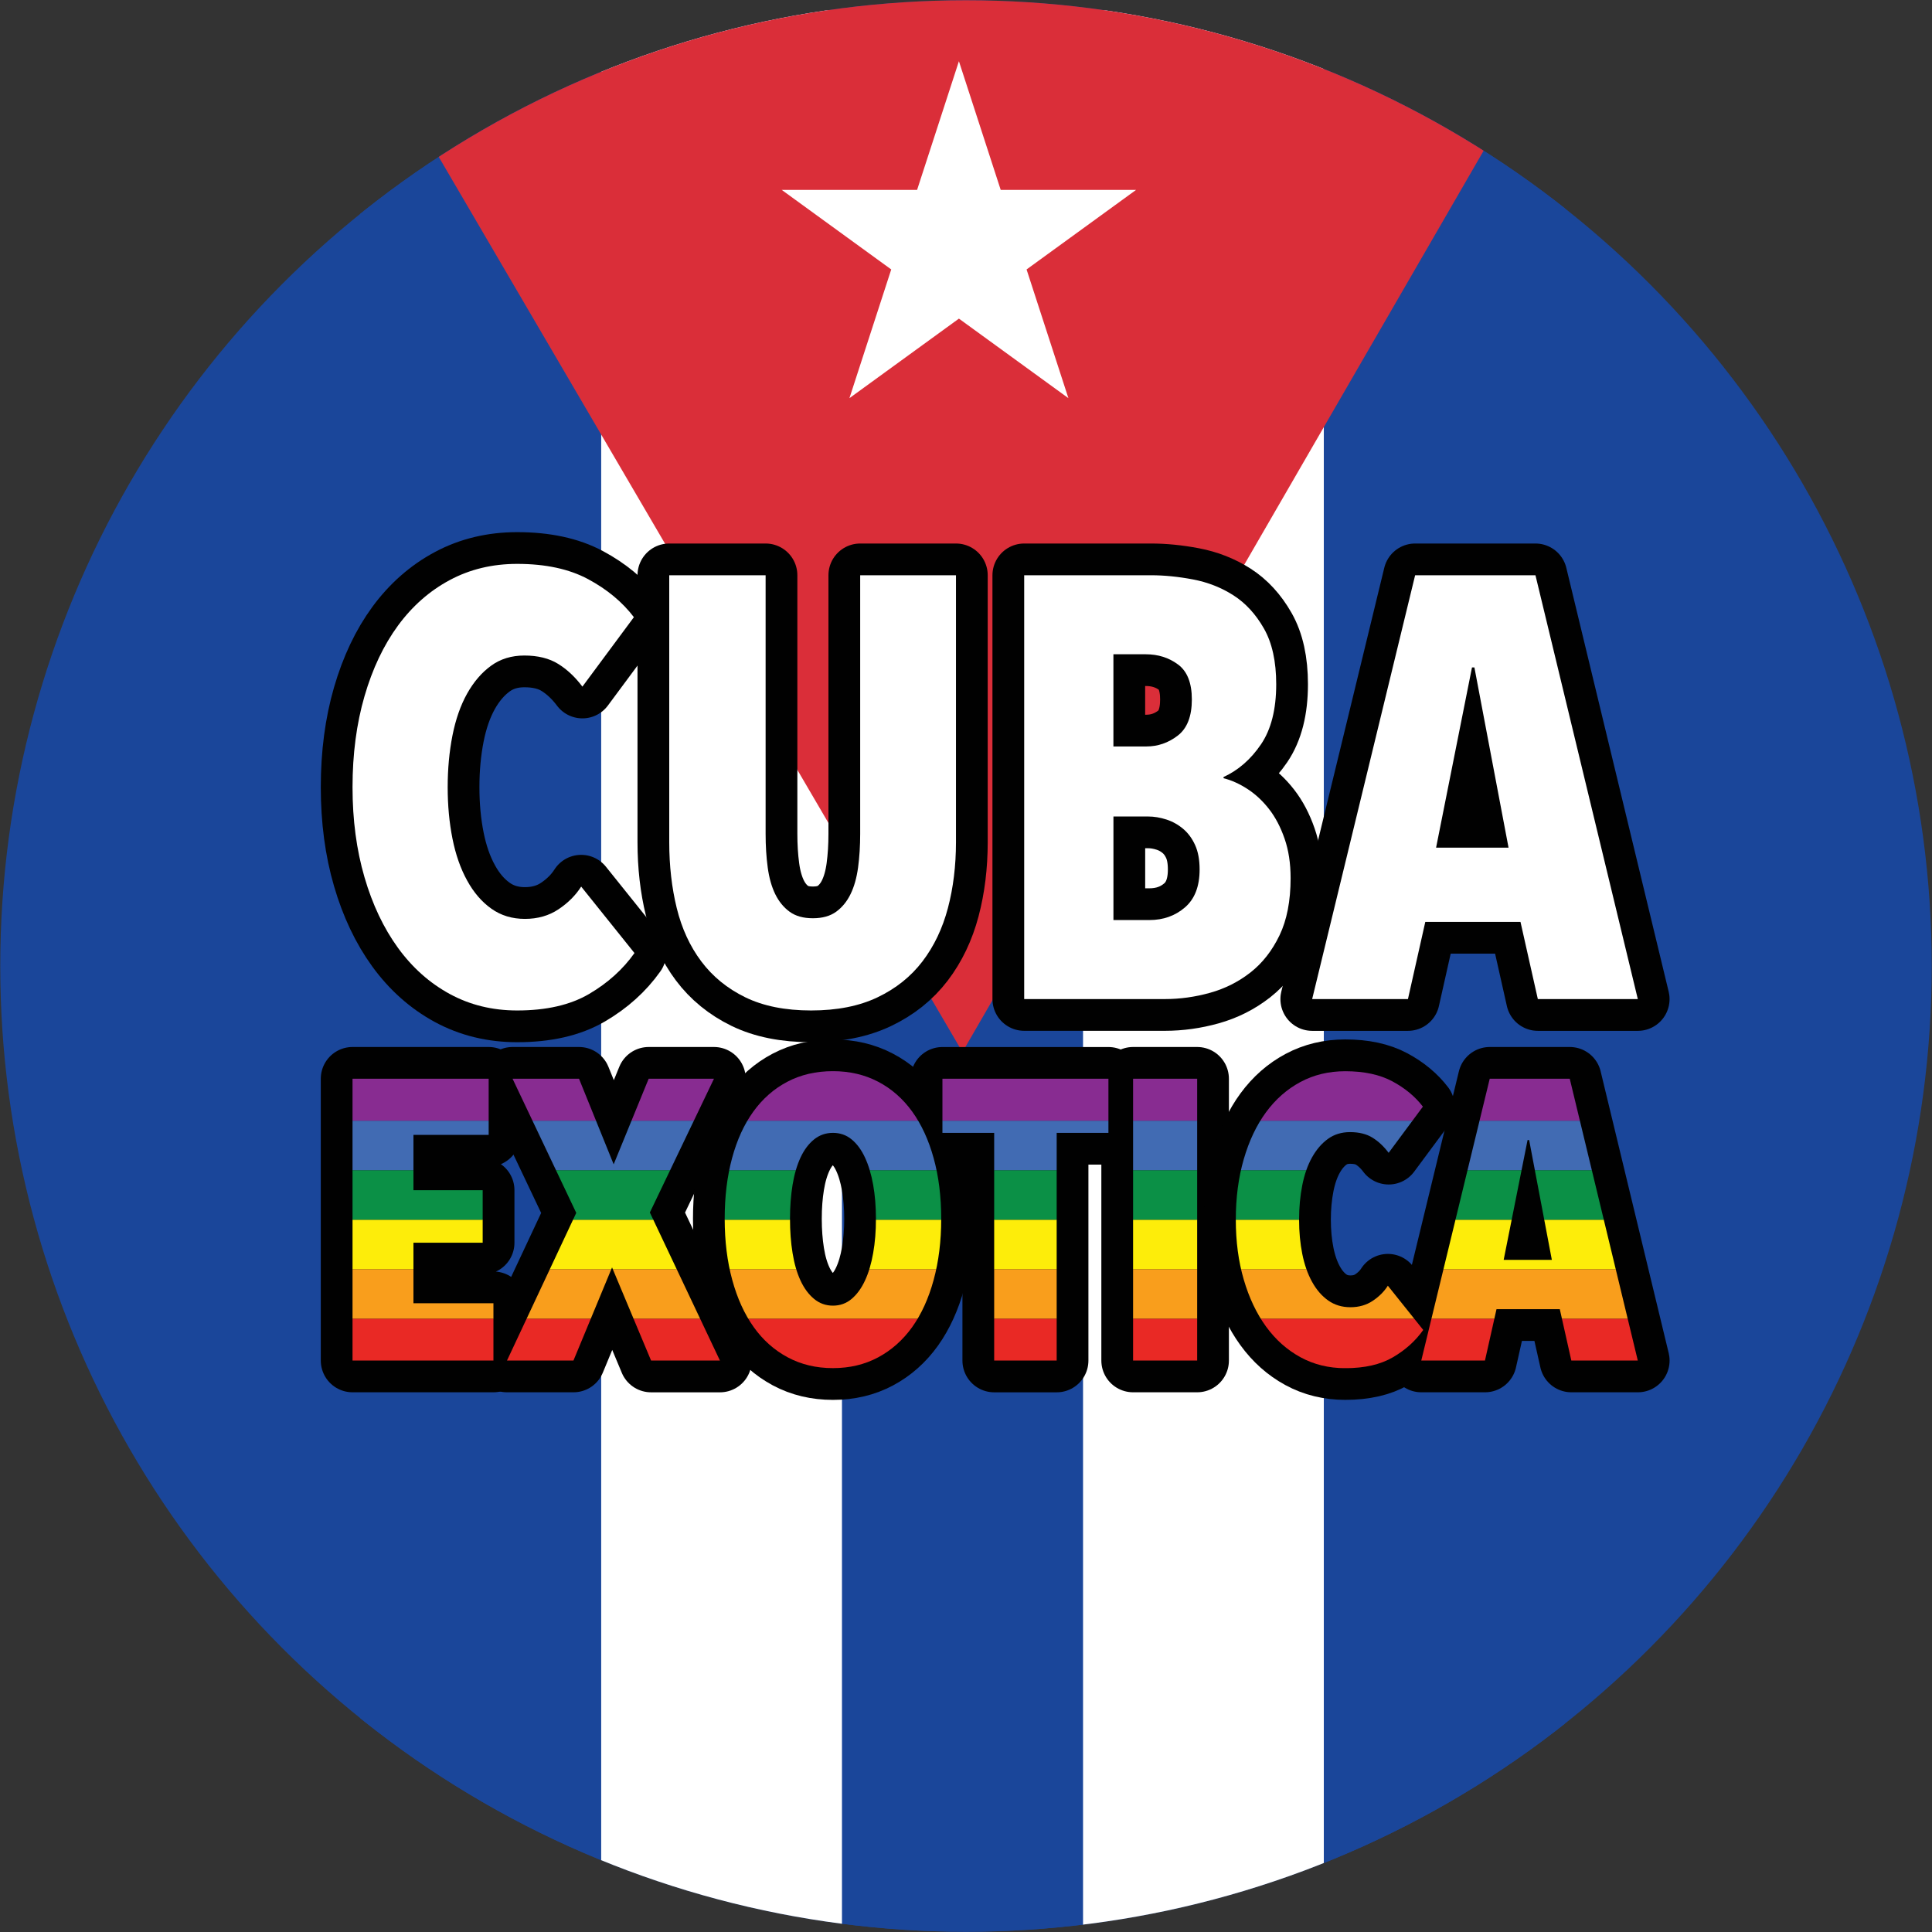 <?xml version="1.0" encoding="utf-8"?>
<!-- Generator: Adobe Illustrator 23.0.4, SVG Export Plug-In . SVG Version: 6.00 Build 0)  -->
<svg version="1.1" id="Layer_1" xmlns="http://www.w3.org/2000/svg" xmlns:xlink="http://www.w3.org/1999/xlink" x="0px" y="0px"
	 viewBox="0 0 600 600" style="enable-background:new 0 0 600 600;" xml:space="preserve">
<rect x="0" y="0" width="600" height="600" fill="#333333" stroke="none"/>
<style type="text/css">
	.st0{clip-path:url(#SVGID_2_);}
	.st1{fill:#1A469A;}
	.st2{fill:#FFFFFF;}
	.st3{fill:#DA2E39;}
	.st4{fill:#010101;stroke:#010101;stroke-width:19.713;stroke-linecap:round;stroke-linejoin:round;stroke-miterlimit:10;}
	.st5{clip-path:url(#SVGID_4_);}
	.st6{fill:#E92925;}
	.st7{fill:#F99E1C;}
	.st8{fill:#FDED0A;}
	.st9{fill:#0B9046;}
	.st10{fill:#416BB3;}
	.st11{fill:#882C91;}
	.st12{clip-path:url(#SVGID_6_);}
	.st13{clip-path:url(#SVGID_8_);}
	.st14{clip-path:url(#SVGID_10_);}
	.st15{clip-path:url(#SVGID_12_);}
	.st16{clip-path:url(#SVGID_14_);}
	.st17{clip-path:url(#SVGID_16_);}
</style>
<g>
	<g>
		<defs>
			<circle id="SVGID_1_" cx="300" cy="300" r="299.92"/>
		</defs>
		<use xlink:href="#SVGID_1_"  style="overflow:visible;fill:#1A469A;"/>
		<clipPath id="SVGID_2_">
			<use xlink:href="#SVGID_1_"  style="overflow:visible;"/>
		</clipPath>
		<g class="st0">
			
				<rect x="72.24" y="342.14" transform="matrix(-1.836970e-16 1 -1 -1.836970e-16 828.082 -68.988)" class="st1" width="752.59" height="74.82"/>
			
				<rect x="-2.58" y="342.14" transform="matrix(-1.836970e-16 1 -1 -1.836970e-16 753.262 5.831)" class="st2" width="752.59" height="74.82"/>
			
				<rect x="-77.4" y="342.14" transform="matrix(-1.836970e-16 1 -1 -1.836970e-16 678.443 80.65)" class="st1" width="752.59" height="74.82"/>
			
				<rect x="-152.22" y="342.14" transform="matrix(-1.836970e-16 1 -1 -1.836970e-16 603.624 155.47)" class="st2" width="752.59" height="74.82"/>
			
				<rect x="-227.04" y="342.14" transform="matrix(-1.836970e-16 1 -1 -1.836970e-16 528.804 230.289)" class="st1" width="752.59" height="74.82"/>
			<polygon class="st3" points="485.94,3.25 298.9,326.73 109.65,3.25 297.16,-16.46 			"/>
			<polygon class="st2" points="297.8,19.01 310.78,58.98 352.81,58.98 318.81,83.68 331.8,123.65 297.8,98.95 263.8,123.65 
				276.78,83.68 242.78,58.98 284.81,58.98 			"/>
		</g>
	</g>
	<g>
		<g>
			<path class="st4" d="M182.92,308.7c-5.83,3.41-13.26,5.11-22.31,5.11c-7.69,0-14.66-1.71-20.92-5.11
				c-6.26-3.41-11.62-8.18-16.08-14.31c-4.46-6.14-7.94-13.45-10.41-21.94c-2.48-8.49-3.72-17.82-3.72-27.98
				c0-10.29,1.24-19.71,3.72-28.26c2.48-8.55,5.95-15.86,10.41-21.94c4.46-6.07,9.82-10.78,16.08-14.13
				c6.26-3.35,13.23-5.02,20.92-5.02c8.8,0,16.14,1.58,22.03,4.74c5.89,3.16,10.63,7.1,14.22,11.81l-15.99,21.57
				c-2.23-2.97-4.74-5.33-7.53-7.06c-2.79-1.73-6.29-2.6-10.5-2.6c-3.97,0-7.41,1.05-10.32,3.16c-2.91,2.11-5.39,4.99-7.44,8.64
				c-2.05,3.66-3.56,7.99-4.56,13.01c-0.99,5.02-1.49,10.38-1.49,16.08c0,5.7,0.5,11.03,1.49,15.99c0.99,4.96,2.51,9.3,4.56,13.01
				c2.04,3.72,4.55,6.63,7.53,8.74c2.97,2.11,6.44,3.16,10.41,3.16c3.96,0,7.44-0.99,10.41-2.97c2.97-1.98,5.33-4.34,7.06-7.06
				l16.55,20.64C193.45,301.05,188.74,305.29,182.92,308.7z"/>
			<path class="st4" d="M294.38,282.02c-1.67,6.32-4.31,11.84-7.9,16.55c-3.6,4.71-8.24,8.43-13.94,11.15
				c-5.7,2.73-12.58,4.09-20.64,4.09c-8.06,0-14.87-1.37-20.45-4.09c-5.58-2.73-10.13-6.44-13.66-11.15
				c-3.53-4.71-6.07-10.23-7.62-16.55c-1.55-6.32-2.33-13.14-2.33-20.45v-82.92h29.93v80.32c0,3.72,0.21,7.19,0.65,10.41
				c0.43,3.22,1.21,5.98,2.32,8.27c1.12,2.29,2.6,4.12,4.46,5.48c1.86,1.37,4.27,2.04,7.25,2.04c2.97,0,5.39-0.68,7.25-2.04
				c1.86-1.36,3.35-3.19,4.46-5.48c1.12-2.29,1.89-5.05,2.33-8.27c0.43-3.22,0.65-6.69,0.65-10.41v-80.32h29.75v82.92
				C296.88,268.88,296.05,275.7,294.38,282.02z"/>
			<path class="st4" d="M400.81,272.72c0,7.06-1.15,12.99-3.44,17.75c-2.29,4.77-5.3,8.61-9.02,11.53
				c-3.72,2.91-7.9,5.02-12.55,6.32c-4.65,1.3-9.33,1.95-14.04,1.95h-43.69V178.65h39.41c4.09,0,8.43,0.43,13.02,1.3
				c4.58,0.87,8.77,2.51,12.55,4.93c3.78,2.42,6.94,5.86,9.48,10.32c2.54,4.46,3.81,10.23,3.81,17.29c0,7.81-1.58,14.04-4.74,18.69
				c-3.16,4.65-7.04,8.03-11.62,10.13v0.37c2.48,0.62,4.96,1.74,7.44,3.35c2.48,1.61,4.71,3.69,6.69,6.23
				c1.98,2.54,3.59,5.61,4.83,9.2C400.19,264.05,400.81,268.14,400.81,272.72z M370.14,217.22c0-5.11-1.43-8.73-4.28-10.85
				c-2.85-2.12-6.2-3.18-10.04-3.18h-10.04v28.63H356c3.59,0,6.85-1.12,9.76-3.37C368.68,226.21,370.14,222.46,370.14,217.22z
				 M372.55,270.03c0-2.99-0.46-5.52-1.39-7.57c-0.93-2.06-2.17-3.74-3.72-5.05c-1.55-1.31-3.29-2.28-5.2-2.9
				c-1.93-0.62-3.81-0.94-5.67-0.94h-10.78v32.16h11.15c4.34,0,8.02-1.31,11.06-3.93C371.03,279.19,372.55,275.27,372.55,270.03z"/>
			<path class="st4" d="M477.59,310.28l-5.39-23.98h-29.56l-5.39,23.98H407.5l31.98-131.63h37.37l31.79,131.63H477.59z
				 M457.89,207.28h-0.75l-11.15,55.96h22.5L457.89,207.28z"/>
		</g>
		<g>
			<path class="st4" d="M109.48,422.53v-87.52h42.28v17.43H128.4v17.18h21.51v16.32H128.4v18.79h24.85v17.8H109.48z"/>
			<path class="st4" d="M202.2,422.53l-12.11-28.93l-11.99,28.93h-20.65l21.51-45.86l-19.78-41.66h20.64l10.76,26.58l10.88-26.58
				h20.27l-19.9,41.54l21.76,45.99H202.2z"/>
			<path class="st4" d="M292.31,378.53c0,6.92-0.78,13.25-2.35,18.98c-1.57,5.73-3.79,10.61-6.67,14.65
				c-2.89,4.04-6.41,7.17-10.57,9.39c-4.16,2.23-8.84,3.34-14.03,3.34s-9.87-1.11-14.03-3.34c-4.16-2.23-7.69-5.36-10.57-9.39
				c-2.89-4.04-5.11-8.92-6.67-14.65c-1.57-5.73-2.35-12.05-2.35-18.98c0-6.92,0.76-13.21,2.29-18.85
				c1.52-5.64,3.73-10.46,6.61-14.46c2.89-4,6.41-7.09,10.57-9.27c4.16-2.18,8.88-3.28,14.16-3.28c5.19,0,9.87,1.09,14.03,3.28
				c4.16,2.18,7.68,5.27,10.57,9.27c2.88,4,5.11,8.82,6.67,14.46C291.53,365.32,292.31,371.6,292.31,378.53z M272.04,378.53
				c0-3.79-0.29-7.31-0.86-10.57c-0.58-3.25-1.42-6.08-2.54-8.47c-1.11-2.39-2.49-4.26-4.14-5.63c-1.65-1.36-3.59-2.04-5.81-2.04
				c-2.23,0-4.18,0.68-5.87,2.04c-1.69,1.36-3.09,3.24-4.2,5.63c-1.11,2.39-1.94,5.21-2.47,8.47c-0.54,3.26-0.8,6.78-0.8,10.57
				c0,3.79,0.27,7.34,0.8,10.63c0.53,3.3,1.36,6.14,2.47,8.53c1.11,2.39,2.51,4.29,4.2,5.69c1.69,1.4,3.65,2.1,5.87,2.1
				c2.22,0,4.16-0.7,5.81-2.1c1.65-1.4,3.03-3.29,4.14-5.69c1.11-2.39,1.96-5.23,2.54-8.53
				C271.75,385.86,272.04,382.32,272.04,378.53z"/>
			<path class="st4" d="M328.16,351.83v70.71h-19.41v-70.71h-16.07v-16.81h51.55v16.81H328.16z"/>
			<path class="st4" d="M351.89,422.53v-87.52h19.9v87.52H351.89z"/>
			<path class="st4" d="M432.62,421.48c-3.87,2.27-8.82,3.4-14.83,3.4c-5.11,0-9.75-1.13-13.91-3.4c-4.16-2.26-7.73-5.44-10.69-9.52
				c-2.97-4.08-5.27-8.94-6.92-14.59c-1.65-5.64-2.47-11.85-2.47-18.6c0-6.84,0.82-13.1,2.47-18.79c1.65-5.69,3.96-10.55,6.92-14.59
				c2.97-4.04,6.53-7.17,10.69-9.39c4.16-2.22,8.8-3.34,13.91-3.34c5.85,0,10.73,1.05,14.65,3.15c3.91,2.1,7.07,4.72,9.46,7.85
				l-10.63,14.34c-1.48-1.98-3.15-3.54-5.01-4.7s-4.18-1.73-6.98-1.73c-2.64,0-4.92,0.7-6.86,2.1c-1.94,1.4-3.59,3.32-4.95,5.75
				c-1.36,2.43-2.37,5.32-3.03,8.65c-0.66,3.34-0.99,6.9-0.99,10.69c0,3.79,0.33,7.34,0.99,10.63c0.66,3.3,1.67,6.18,3.03,8.65
				c1.36,2.47,3.03,4.41,5.01,5.81c1.98,1.4,4.28,2.1,6.92,2.1c2.64,0,4.95-0.66,6.92-1.98c1.98-1.32,3.54-2.88,4.7-4.7l11,13.72
				C439.62,416.4,436.49,419.22,432.62,421.48z"/>
			<path class="st4" d="M488,422.53l-3.58-15.95h-19.66l-3.58,15.95h-19.78l21.26-87.52h24.85l21.14,87.52H488z M474.89,354.05
				h-0.49l-7.42,37.21h14.96L474.89,354.05z"/>
		</g>
	</g>
	<g>
		<path class="st2" d="M182.92,308.7c-5.83,3.41-13.26,5.11-22.31,5.11c-7.69,0-14.66-1.71-20.92-5.11
			c-6.26-3.41-11.62-8.18-16.08-14.31c-4.46-6.14-7.94-13.45-10.41-21.94c-2.48-8.49-3.72-17.82-3.72-27.98
			c0-10.29,1.24-19.71,3.72-28.26c2.48-8.55,5.95-15.86,10.41-21.94c4.46-6.07,9.82-10.78,16.08-14.13
			c6.26-3.35,13.23-5.02,20.92-5.02c8.8,0,16.14,1.58,22.03,4.74c5.89,3.16,10.63,7.1,14.22,11.81l-15.99,21.57
			c-2.23-2.97-4.74-5.33-7.53-7.06c-2.79-1.73-6.29-2.6-10.5-2.6c-3.97,0-7.41,1.05-10.32,3.16c-2.91,2.11-5.39,4.99-7.44,8.64
			c-2.05,3.66-3.56,7.99-4.56,13.01c-0.99,5.02-1.49,10.38-1.49,16.08c0,5.7,0.5,11.03,1.49,15.99c0.99,4.96,2.51,9.3,4.56,13.01
			c2.04,3.72,4.55,6.63,7.53,8.74c2.97,2.11,6.44,3.16,10.41,3.16c3.96,0,7.44-0.99,10.41-2.97c2.97-1.98,5.33-4.34,7.06-7.06
			l16.55,20.64C193.45,301.05,188.74,305.29,182.92,308.7z"/>
		<path class="st2" d="M294.38,282.02c-1.67,6.32-4.31,11.84-7.9,16.55c-3.6,4.71-8.24,8.43-13.94,11.15
			c-5.7,2.73-12.58,4.09-20.64,4.09c-8.06,0-14.87-1.37-20.45-4.09c-5.58-2.73-10.13-6.44-13.66-11.15
			c-3.53-4.71-6.07-10.23-7.62-16.55c-1.55-6.32-2.33-13.14-2.33-20.45v-82.92h29.93v80.32c0,3.72,0.21,7.19,0.65,10.41
			c0.43,3.22,1.21,5.98,2.32,8.27c1.12,2.29,2.6,4.12,4.46,5.48c1.86,1.37,4.27,2.04,7.25,2.04c2.97,0,5.39-0.68,7.25-2.04
			c1.86-1.36,3.35-3.19,4.46-5.48c1.12-2.29,1.89-5.05,2.33-8.27c0.43-3.22,0.65-6.69,0.65-10.41v-80.32h29.75v82.92
			C296.88,268.88,296.05,275.7,294.38,282.02z"/>
		<path class="st2" d="M400.81,272.72c0,7.06-1.15,12.99-3.44,17.75c-2.29,4.77-5.3,8.61-9.02,11.53c-3.72,2.91-7.9,5.02-12.55,6.32
			c-4.65,1.3-9.33,1.95-14.04,1.95h-43.69V178.65h39.41c4.09,0,8.43,0.43,13.02,1.3c4.58,0.87,8.77,2.51,12.55,4.93
			c3.78,2.42,6.94,5.86,9.48,10.32c2.54,4.46,3.81,10.23,3.81,17.29c0,7.81-1.58,14.04-4.74,18.69c-3.16,4.65-7.04,8.03-11.62,10.13
			v0.37c2.48,0.62,4.96,1.74,7.44,3.35c2.48,1.61,4.71,3.69,6.69,6.23c1.98,2.54,3.59,5.61,4.83,9.2
			C400.19,264.05,400.81,268.14,400.81,272.72z M370.14,217.22c0-5.11-1.43-8.73-4.28-10.85c-2.85-2.12-6.2-3.18-10.04-3.18h-10.04
			v28.63H356c3.59,0,6.85-1.12,9.76-3.37C368.68,226.21,370.14,222.46,370.14,217.22z M372.55,270.03c0-2.99-0.46-5.52-1.39-7.57
			c-0.93-2.06-2.17-3.74-3.72-5.05c-1.55-1.31-3.29-2.28-5.2-2.9c-1.93-0.62-3.81-0.94-5.67-0.94h-10.78v32.16h11.15
			c4.34,0,8.02-1.31,11.06-3.93C371.03,279.19,372.55,275.27,372.55,270.03z"/>
		<path class="st2" d="M477.59,310.28l-5.39-23.98h-29.56l-5.39,23.98H407.5l31.98-131.63h37.37l31.79,131.63H477.59z
			 M457.89,207.28h-0.75l-11.15,55.96h22.5L457.89,207.28z"/>
	</g>
	<g>
		<defs>
			<polygon id="SVGID_3_" points="128.4,385.94 149.9,385.94 149.9,369.63 128.4,369.63 128.4,352.44 151.76,352.44 151.76,335.01 
				109.48,335.01 109.48,422.53 153.24,422.53 153.24,404.73 128.4,404.73 			"/>
		</defs>
		<clipPath id="SVGID_4_">
			<use xlink:href="#SVGID_3_"  style="overflow:visible;"/>
		</clipPath>
		<g class="st5">
			
				<rect x="108.93" y="409.51" transform="matrix(-1 -1.224647e-16 1.224647e-16 -1 618.121 834.397)" class="st6" width="400.26" height="15.37"/>
			
				<rect x="108.93" y="394.14" transform="matrix(-1 -1.224647e-16 1.224647e-16 -1 618.121 803.657)" class="st7" width="400.26" height="15.37"/>
			
				<rect x="108.93" y="378.77" transform="matrix(-1 -1.224647e-16 1.224647e-16 -1 618.121 772.917)" class="st8" width="400.26" height="15.37"/>
			
				<rect x="108.93" y="363.4" transform="matrix(-1 -1.224647e-16 1.224647e-16 -1 618.121 742.177)" class="st9" width="400.26" height="15.37"/>
			
				<rect x="108.93" y="348.03" transform="matrix(-1 -1.224647e-16 1.224647e-16 -1 618.121 711.437)" class="st10" width="400.26" height="15.37"/>
			
				<rect x="108.93" y="332.66" transform="matrix(-1 -1.224647e-16 1.224647e-16 -1 618.121 680.697)" class="st11" width="400.26" height="15.37"/>
		</g>
	</g>
	<g>
		<defs>
			<polygon id="SVGID_5_" points="221.73,335.01 201.45,335.01 190.58,361.59 179.82,335.01 159.18,335.01 178.96,376.67 
				157.45,422.53 178.09,422.53 190.08,393.61 202.2,422.53 223.58,422.53 201.82,376.55 			"/>
		</defs>
		<clipPath id="SVGID_6_">
			<use xlink:href="#SVGID_5_"  style="overflow:visible;"/>
		</clipPath>
		<g class="st12">
			
				<rect x="108.93" y="409.51" transform="matrix(-1 -1.224647e-16 1.224647e-16 -1 618.121 834.397)" class="st6" width="400.26" height="15.37"/>
			
				<rect x="108.93" y="394.14" transform="matrix(-1 -1.224647e-16 1.224647e-16 -1 618.121 803.657)" class="st7" width="400.26" height="15.37"/>
			
				<rect x="108.93" y="378.77" transform="matrix(-1 -1.224647e-16 1.224647e-16 -1 618.121 772.917)" class="st8" width="400.26" height="15.37"/>
			
				<rect x="108.93" y="363.4" transform="matrix(-1 -1.224647e-16 1.224647e-16 -1 618.121 742.177)" class="st9" width="400.26" height="15.37"/>
			
				<rect x="108.93" y="348.03" transform="matrix(-1 -1.224647e-16 1.224647e-16 -1 618.121 711.437)" class="st10" width="400.26" height="15.37"/>
			
				<rect x="108.93" y="332.66" transform="matrix(-1 -1.224647e-16 1.224647e-16 -1 618.121 680.697)" class="st11" width="400.26" height="15.37"/>
		</g>
	</g>
	<g>
		<defs>
			<path id="SVGID_7_" d="M283.29,345.21c-2.89-4-6.41-7.09-10.57-9.27c-4.16-2.18-8.84-3.28-14.03-3.28
				c-5.28,0-9.99,1.09-14.16,3.28c-4.16,2.18-7.68,5.27-10.57,9.27c-2.89,4-5.09,8.82-6.61,14.46c-1.53,5.65-2.29,11.93-2.29,18.85
				c0,6.92,0.78,13.25,2.35,18.98c1.56,5.73,3.79,10.61,6.67,14.65c2.88,4.04,6.41,7.17,10.57,9.39c4.16,2.23,8.84,3.34,14.03,3.34
				s9.87-1.11,14.03-3.34c4.16-2.23,7.68-5.36,10.57-9.39c2.88-4.04,5.11-8.92,6.67-14.65c1.57-5.73,2.35-12.05,2.35-18.98
				c0-6.92-0.78-13.21-2.35-18.85C288.4,354.03,286.17,349.21,283.29,345.21z M271.17,389.16c-0.58,3.3-1.42,6.14-2.54,8.53
				c-1.11,2.39-2.49,4.29-4.14,5.69c-1.65,1.4-3.59,2.1-5.81,2.1c-2.23,0-4.18-0.7-5.87-2.1c-1.69-1.4-3.09-3.29-4.2-5.69
				c-1.11-2.39-1.94-5.23-2.47-8.53c-0.54-3.29-0.8-6.84-0.8-10.63c0-3.79,0.27-7.31,0.8-10.57c0.53-3.25,1.36-6.08,2.47-8.47
				c1.11-2.39,2.51-4.26,4.2-5.63c1.69-1.36,3.65-2.04,5.87-2.04c2.22,0,4.16,0.68,5.81,2.04c1.65,1.36,3.03,3.24,4.14,5.63
				c1.11,2.39,1.96,5.21,2.54,8.47c0.58,3.26,0.86,6.78,0.86,10.57C272.04,382.32,271.75,385.86,271.17,389.16z"/>
		</defs>
		<clipPath id="SVGID_8_">
			<use xlink:href="#SVGID_7_"  style="overflow:visible;"/>
		</clipPath>
		<g class="st13">
			
				<rect x="108.93" y="409.51" transform="matrix(-1 -1.224647e-16 1.224647e-16 -1 618.121 834.397)" class="st6" width="400.26" height="15.37"/>
			
				<rect x="108.93" y="394.14" transform="matrix(-1 -1.224647e-16 1.224647e-16 -1 618.121 803.657)" class="st7" width="400.26" height="15.37"/>
			
				<rect x="108.93" y="378.77" transform="matrix(-1 -1.224647e-16 1.224647e-16 -1 618.121 772.917)" class="st8" width="400.26" height="15.37"/>
			
				<rect x="108.93" y="363.4" transform="matrix(-1 -1.224647e-16 1.224647e-16 -1 618.121 742.177)" class="st9" width="400.26" height="15.37"/>
			
				<rect x="108.93" y="348.03" transform="matrix(-1 -1.224647e-16 1.224647e-16 -1 618.121 711.437)" class="st10" width="400.26" height="15.37"/>
			
				<rect x="108.93" y="332.66" transform="matrix(-1 -1.224647e-16 1.224647e-16 -1 618.121 680.697)" class="st11" width="400.26" height="15.37"/>
		</g>
	</g>
	<g>
		<defs>
			<polygon id="SVGID_9_" points="292.68,351.83 308.75,351.83 308.75,422.53 328.16,422.53 328.16,351.83 344.23,351.83 
				344.23,335.01 292.68,335.01 			"/>
		</defs>
		<clipPath id="SVGID_10_">
			<use xlink:href="#SVGID_9_"  style="overflow:visible;"/>
		</clipPath>
		<g class="st14">
			
				<rect x="108.93" y="409.51" transform="matrix(-1 -1.224647e-16 1.224647e-16 -1 618.121 834.397)" class="st6" width="400.26" height="15.37"/>
			
				<rect x="108.93" y="394.14" transform="matrix(-1 -1.224647e-16 1.224647e-16 -1 618.121 803.657)" class="st7" width="400.26" height="15.37"/>
			
				<rect x="108.93" y="378.77" transform="matrix(-1 -1.224647e-16 1.224647e-16 -1 618.121 772.917)" class="st8" width="400.26" height="15.37"/>
			
				<rect x="108.93" y="363.4" transform="matrix(-1 -1.224647e-16 1.224647e-16 -1 618.121 742.177)" class="st9" width="400.26" height="15.37"/>
			
				<rect x="108.93" y="348.03" transform="matrix(-1 -1.224647e-16 1.224647e-16 -1 618.121 711.437)" class="st10" width="400.26" height="15.37"/>
			
				<rect x="108.93" y="332.66" transform="matrix(-1 -1.224647e-16 1.224647e-16 -1 618.121 680.697)" class="st11" width="400.26" height="15.37"/>
		</g>
	</g>
	<g>
		<defs>
			<rect id="SVGID_11_" x="351.89" y="335.01" width="19.9" height="87.52"/>
		</defs>
		<clipPath id="SVGID_12_">
			<use xlink:href="#SVGID_11_"  style="overflow:visible;"/>
		</clipPath>
		<g class="st15">
			
				<rect x="108.93" y="409.51" transform="matrix(-1 -1.224647e-16 1.224647e-16 -1 618.121 834.397)" class="st6" width="400.26" height="15.37"/>
			
				<rect x="108.93" y="394.14" transform="matrix(-1 -1.224647e-16 1.224647e-16 -1 618.121 803.657)" class="st7" width="400.26" height="15.37"/>
			
				<rect x="108.93" y="378.77" transform="matrix(-1 -1.224647e-16 1.224647e-16 -1 618.121 772.917)" class="st8" width="400.26" height="15.37"/>
			
				<rect x="108.93" y="363.4" transform="matrix(-1 -1.224647e-16 1.224647e-16 -1 618.121 742.177)" class="st9" width="400.26" height="15.37"/>
			
				<rect x="108.93" y="348.03" transform="matrix(-1 -1.224647e-16 1.224647e-16 -1 618.121 711.437)" class="st10" width="400.26" height="15.37"/>
			
				<rect x="108.93" y="332.66" transform="matrix(-1 -1.224647e-16 1.224647e-16 -1 618.121 680.697)" class="st11" width="400.26" height="15.37"/>
		</g>
	</g>
	<g>
		<defs>
			<path id="SVGID_13_" d="M431.01,399.29c-1.15,1.81-2.72,3.38-4.7,4.7c-1.98,1.32-4.29,1.98-6.92,1.98c-2.64,0-4.94-0.7-6.92-2.1
				c-1.98-1.4-3.65-3.34-5.01-5.81c-1.36-2.47-2.37-5.35-3.03-8.65c-0.66-3.29-0.99-6.84-0.99-10.63c0-3.79,0.33-7.35,0.99-10.69
				c0.66-3.34,1.67-6.22,3.03-8.65c1.36-2.43,3.01-4.35,4.95-5.75c1.94-1.4,4.22-2.1,6.86-2.1c2.8,0,5.13,0.58,6.98,1.73
				c1.85,1.15,3.52,2.72,5.01,4.7l10.63-14.34c-2.39-3.13-5.55-5.75-9.46-7.85c-3.91-2.1-8.8-3.15-14.65-3.15
				c-5.11,0-9.75,1.11-13.91,3.34c-4.16,2.23-7.73,5.36-10.69,9.39c-2.97,4.04-5.27,8.9-6.92,14.59
				c-1.65,5.69-2.47,11.95-2.47,18.79c0,6.76,0.82,12.96,2.47,18.6c1.65,5.65,3.96,10.51,6.92,14.59c2.97,4.08,6.53,7.25,10.69,9.52
				c4.16,2.27,8.8,3.4,13.91,3.4c6.01,0,10.96-1.13,14.83-3.4c3.87-2.26,7-5.09,9.39-8.47L431.01,399.29z"/>
		</defs>
		<clipPath id="SVGID_14_">
			<use xlink:href="#SVGID_13_"  style="overflow:visible;"/>
		</clipPath>
		<g class="st16">
			
				<rect x="108.93" y="409.51" transform="matrix(-1 -1.224647e-16 1.224647e-16 -1 618.121 834.397)" class="st6" width="400.26" height="15.37"/>
			
				<rect x="108.93" y="394.14" transform="matrix(-1 -1.224647e-16 1.224647e-16 -1 618.121 803.657)" class="st7" width="400.26" height="15.37"/>
			
				<rect x="108.93" y="378.77" transform="matrix(-1 -1.224647e-16 1.224647e-16 -1 618.121 772.917)" class="st8" width="400.26" height="15.37"/>
			
				<rect x="108.93" y="363.4" transform="matrix(-1 -1.224647e-16 1.224647e-16 -1 618.121 742.177)" class="st9" width="400.26" height="15.37"/>
			
				<rect x="108.93" y="348.03" transform="matrix(-1 -1.224647e-16 1.224647e-16 -1 618.121 711.437)" class="st10" width="400.26" height="15.37"/>
			
				<rect x="108.93" y="332.66" transform="matrix(-1 -1.224647e-16 1.224647e-16 -1 618.121 680.697)" class="st11" width="400.26" height="15.37"/>
		</g>
	</g>
	<g>
		<defs>
			<path id="SVGID_15_" d="M487.5,335.01h-24.85l-21.26,87.52h19.78l3.58-15.95h19.66l3.58,15.95h20.64L487.5,335.01z
				 M466.98,391.26l7.42-37.21h0.49l7.05,37.21H466.98z"/>
		</defs>
		<clipPath id="SVGID_16_">
			<use xlink:href="#SVGID_15_"  style="overflow:visible;"/>
		</clipPath>
		<g class="st17">
			
				<rect x="108.93" y="409.51" transform="matrix(-1 -1.224647e-16 1.224647e-16 -1 618.121 834.397)" class="st6" width="400.26" height="15.37"/>
			
				<rect x="108.93" y="394.14" transform="matrix(-1 -1.224647e-16 1.224647e-16 -1 618.121 803.657)" class="st7" width="400.26" height="15.37"/>
			
				<rect x="108.93" y="378.77" transform="matrix(-1 -1.224647e-16 1.224647e-16 -1 618.121 772.917)" class="st8" width="400.26" height="15.37"/>
			
				<rect x="108.93" y="363.4" transform="matrix(-1 -1.224647e-16 1.224647e-16 -1 618.121 742.177)" class="st9" width="400.26" height="15.37"/>
			
				<rect x="108.93" y="348.03" transform="matrix(-1 -1.224647e-16 1.224647e-16 -1 618.121 711.437)" class="st10" width="400.26" height="15.37"/>
			
				<rect x="108.93" y="332.66" transform="matrix(-1 -1.224647e-16 1.224647e-16 -1 618.121 680.697)" class="st11" width="400.26" height="15.37"/>
		</g>
	</g>
</g>
</svg>
